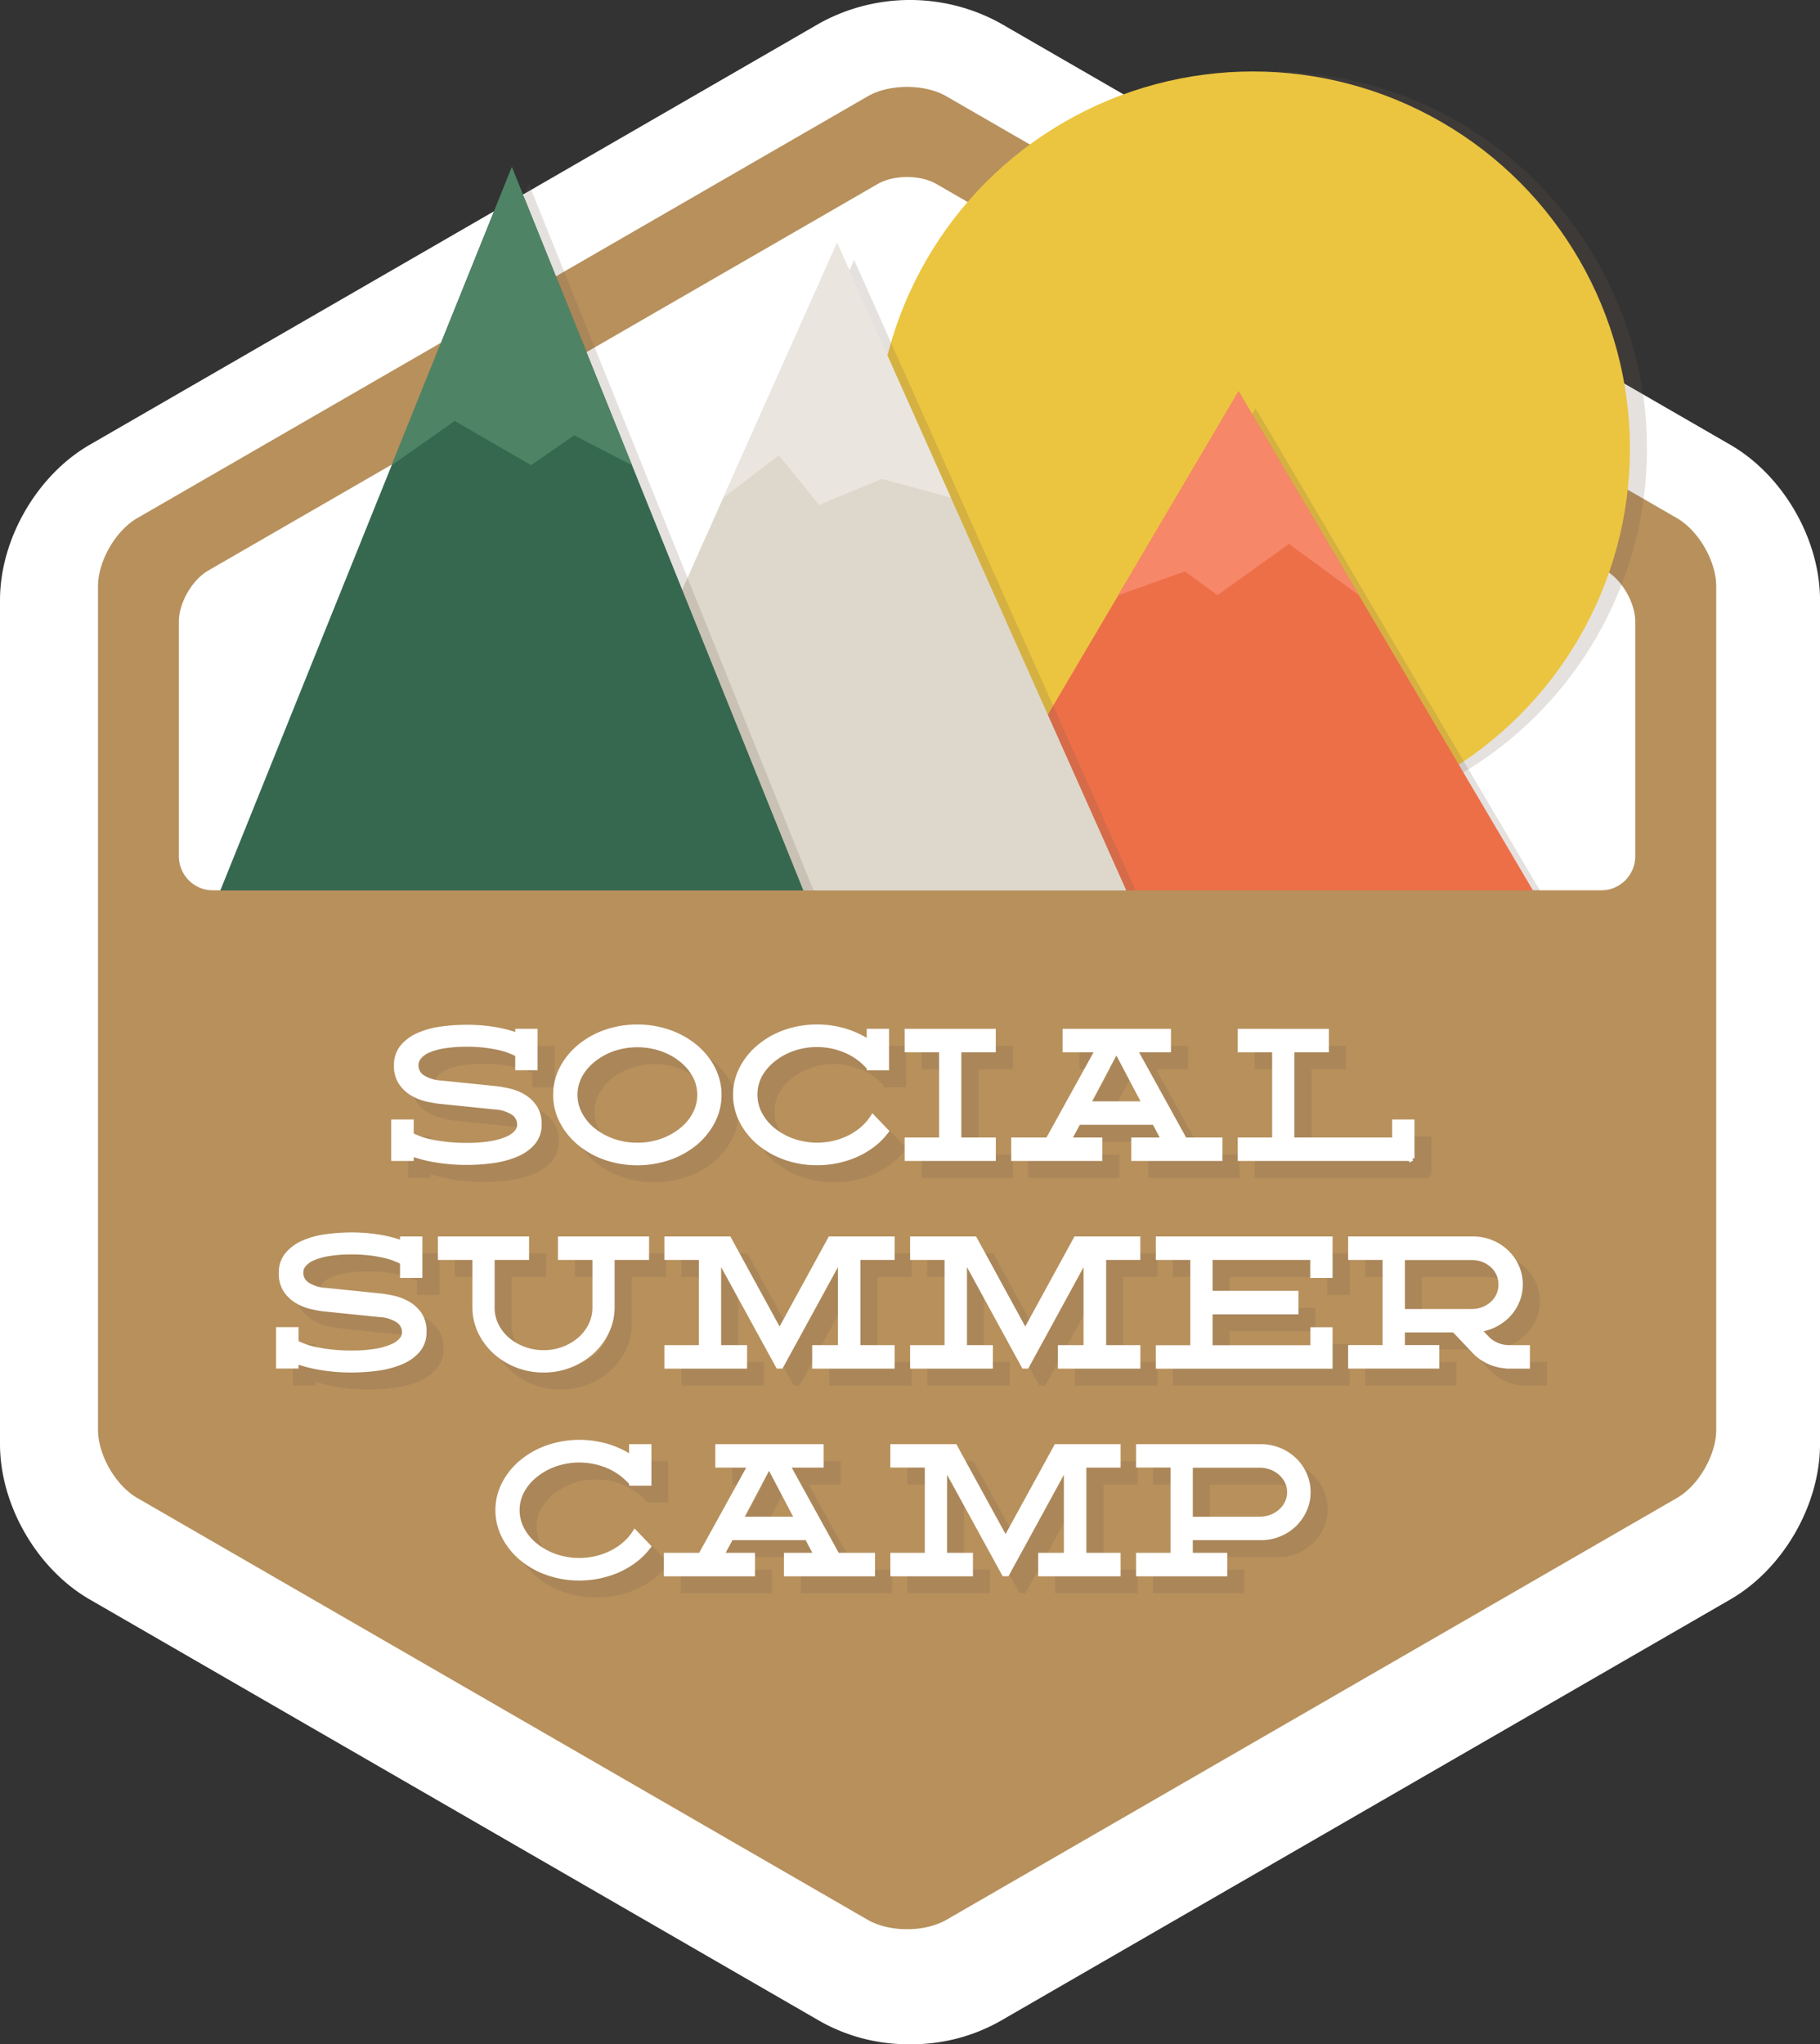 <svg xmlns="http://www.w3.org/2000/svg" viewBox="0 0 686.99 771.44"><rect x="0" y="0" width="686.99" height="771.44" fill="#333333" stroke="none"/><defs><style>.cls-1{isolation:isolate;}.cls-2,.cls-6{fill:#fff;}.cls-3{fill:#b7905c;}.cls-4{opacity:0.18;mix-blend-mode:multiply;}.cls-5,.cls-7{fill:#6d5a4e;}.cls-5{stroke:#6d5a4e;}.cls-5,.cls-6{stroke-width:2px;}.cls-6{stroke:#fff;}.cls-8{fill:#ebc540;}.cls-9{fill:#ed6f48;}.cls-10{fill:#f78769;}.cls-11{fill:#ded8cc;}.cls-12{fill:#eae6df;}.cls-13{fill:#36684f;}.cls-14{fill:#4e8465;}</style></defs><title>ssc-logo</title><g class="cls-1"><g id="Layer_1" data-name="Layer 1"><path class="cls-2" d="M346.5,787.44a67.71,67.71,0,0,1-33.86-8.63L36.86,619.59C16.92,608.07,3,584,3,560.94V242.5c0-23,13.92-47.14,33.86-58.65L312.63,24.63a70.73,70.73,0,0,1,67.73,0L656.14,183.85C676.07,195.36,690,219.48,690,242.5V560.94c0,23-13.92,47.13-33.85,58.65L380.36,778.81A67.7,67.7,0,0,1,346.5,787.44Z" transform="translate(-3 -16)"/><path class="cls-3" d="M360.2,740.51c-8.15,4.7-21.48,4.7-29.63,0L54.8,581.29C46.65,576.59,40,565,40,555.63V237.19c0-9.41,6.67-21,14.81-25.66L330.57,52.32c8.15-4.7,21.48-4.7,29.63,0L636,211.54c8.15,4.7,14.81,16.25,14.81,25.66V555.63c0,9.41-6.66,21-14.81,25.66ZM607.42,352a12.87,12.87,0,0,0,12.83-12.83V250.55c0-7.06-5-15.72-11.11-19.24L356.49,85.45c-6.11-3.53-16.11-3.53-22.22,0L81.63,231.3c-6.11,3.53-11.11,12.19-11.11,19.24v88.66A12.87,12.87,0,0,0,83.35,352H607.42Z" transform="translate(-3 -16)"/><g class="cls-4"><path class="cls-5" d="M212.88,446.67a10.24,10.24,0,0,1-2.44,7,17.05,17.05,0,0,1-6.37,4.41,34.86,34.86,0,0,1-8.78,2.29,72.85,72.85,0,0,1-9.68.65,69.66,69.66,0,0,1-11.35-.88,54.3,54.3,0,0,1-9.68-2.45v1.83h-6.49V445.89h6.49v4.9a29.89,29.89,0,0,0,8.72,2.84,64.92,64.92,0,0,0,12.31,1.08,53.29,53.29,0,0,0,9-.65,27.2,27.2,0,0,0,6.22-1.73,9.82,9.82,0,0,0,3.62-2.48,4.5,4.5,0,0,0,1.17-2.91,5.46,5.46,0,0,0-2.51-4.74,14.4,14.4,0,0,0-7-2.12L175,437.92q-1.67-.2-4.33-0.78a19.8,19.8,0,0,1-5.23-2A13.39,13.39,0,0,1,161,431.2a11,11,0,0,1-1.86-6.66,10.48,10.48,0,0,1,2.35-7,16.45,16.45,0,0,1,6.09-4.41,32.2,32.2,0,0,1,8.5-2.28,70.65,70.65,0,0,1,9.59-.65A62.94,62.94,0,0,1,196,411a48.13,48.13,0,0,1,8.91,2.32v-1.63h6.43v13.65H204.9v-5a28.28,28.28,0,0,0-8-2.78,53.84,53.84,0,0,0-11.22-1.08,51.78,51.78,0,0,0-8.88.65,24.76,24.76,0,0,0-6,1.73,8.68,8.68,0,0,0-3.37,2.48,4.78,4.78,0,0,0-1.05,2.91A5.43,5.43,0,0,0,168.9,429a14.58,14.58,0,0,0,7,2.12L197,433.29q1.67,0.2,4.36.78a19.7,19.7,0,0,1,5.26,2,13.4,13.4,0,0,1,4.42,4A11,11,0,0,1,212.88,446.67Z" transform="translate(-3 -16)"/><path class="cls-5" d="M250,410a35.68,35.68,0,0,1,12,2,31.48,31.48,0,0,1,9.8,5.49,26.47,26.47,0,0,1,6.59,8.13,21.7,21.7,0,0,1,0,19.88,26.37,26.37,0,0,1-6.59,8.16,31.53,31.53,0,0,1-9.8,5.49,37.07,37.07,0,0,1-24,0,31.6,31.6,0,0,1-9.77-5.49,26.36,26.36,0,0,1-6.59-8.16,21.7,21.7,0,0,1,0-19.88,26.45,26.45,0,0,1,6.59-8.13A31.55,31.55,0,0,1,238,412,35.41,35.41,0,0,1,250,410Zm0,44.6a27.27,27.27,0,0,0,9.34-1.57,25.3,25.3,0,0,0,7.51-4.18,19.27,19.27,0,0,0,5-6.07,15.54,15.54,0,0,0,1.79-7.25,15.35,15.35,0,0,0-1.79-7.22,19.45,19.45,0,0,0-5-6,25.34,25.34,0,0,0-7.51-4.18,27.27,27.27,0,0,0-9.34-1.56,27,27,0,0,0-9.31,1.56,25.4,25.4,0,0,0-7.48,4.18,19.44,19.44,0,0,0-5,6,15.36,15.36,0,0,0-1.79,7.22,15.55,15.55,0,0,0,1.79,7.25,19.26,19.26,0,0,0,5,6.07,25.36,25.36,0,0,0,7.48,4.18A27,27,0,0,0,250,454.64Z" transform="translate(-3 -16)"/><path class="cls-5" d="M294.33,435.57a15.54,15.54,0,0,0,1.79,7.25,19.25,19.25,0,0,0,5,6.07,25.36,25.36,0,0,0,7.48,4.18,28.25,28.25,0,0,0,16,.75,27.44,27.44,0,0,0,5.88-2.22,23.21,23.21,0,0,0,4.82-3.33,20.59,20.59,0,0,0,3.56-4.15l5,5.23a27.08,27.08,0,0,1-4.82,4.86,30.32,30.32,0,0,1-6.12,3.72,35.38,35.38,0,0,1-7.14,2.38,35.92,35.92,0,0,1-7.89.85,35.49,35.49,0,0,1-12-2,31.6,31.6,0,0,1-9.77-5.49,26.33,26.33,0,0,1-6.59-8.16,21.7,21.7,0,0,1,0-19.88,26.43,26.43,0,0,1,6.59-8.13,31.54,31.54,0,0,1,9.77-5.49,36.91,36.91,0,0,1,22.6-.42,34.94,34.94,0,0,1,9.09,4.31v-4.25h6.43v13.65h-6.43v-0.07a26.27,26.27,0,0,0-3.68-3.43,24,24,0,0,0-4.61-2.78,28,28,0,0,0-20.75-.91,25.4,25.4,0,0,0-7.48,4.18,19.43,19.43,0,0,0-5,6A15.35,15.35,0,0,0,294.33,435.57Z" transform="translate(-3 -16)"/><path class="cls-5" d="M371.31,452.68h13v6.86H351.89v-6.86h13V418.53h-13v-6.86h32.41v6.86h-13v34.15Z" transform="translate(-3 -16)"/><path class="cls-5" d="M405,452.68l18.86-34.15H411.52v-6.86h38.9v6.86H437.68l18.86,34.15h13.3v6.86H437.43v-6.86h11.38l-3.59-6.79H416.41l-3.65,6.79h11.75v6.86H392.1v-6.86H405ZM441.58,439l-10.76-20.44L420,439h21.58Z" transform="translate(-3 -16)"/><path class="cls-5" d="M542.36,459.54H477.61v-6.86h13V418.53h-13v-6.86H510v6.86H497v34.15h38.9v-6.79h6.43v13.65Z" transform="translate(-3 -16)"/><path class="cls-5" d="M169.4,525a10.24,10.24,0,0,1-2.44,7,17,17,0,0,1-6.37,4.41,34.83,34.83,0,0,1-8.78,2.28,72.7,72.7,0,0,1-9.68.65,69.75,69.75,0,0,1-11.35-.88,54.16,54.16,0,0,1-9.68-2.45v1.83H114.6V524.24h6.49v4.9a29.94,29.94,0,0,0,8.72,2.84,65,65,0,0,0,12.31,1.08,53.48,53.48,0,0,0,9-.65,27.1,27.1,0,0,0,6.22-1.73,9.77,9.77,0,0,0,3.62-2.48,4.49,4.49,0,0,0,1.17-2.91,5.45,5.45,0,0,0-2.5-4.73,14.38,14.38,0,0,0-7-2.12l-21.15-2.15q-1.67-.2-4.33-0.79a19.7,19.7,0,0,1-5.23-2,13.36,13.36,0,0,1-4.42-3.95,11,11,0,0,1-1.86-6.66,10.48,10.48,0,0,1,2.35-7,16.44,16.44,0,0,1,6.09-4.41,32.18,32.18,0,0,1,8.51-2.29,70.34,70.34,0,0,1,9.59-.65,62.94,62.94,0,0,1,10.33.81,48.49,48.49,0,0,1,8.91,2.32V490h6.43v13.65h-6.43v-5a28.22,28.22,0,0,0-8-2.77,53.83,53.83,0,0,0-11.22-1.08,51.85,51.85,0,0,0-8.87.65,24.65,24.65,0,0,0-6,1.73,8.68,8.68,0,0,0-3.37,2.48,4.79,4.79,0,0,0-1.05,2.91,5.43,5.43,0,0,0,2.54,4.74,14.61,14.61,0,0,0,7,2.12l21.09,2.15q1.67,0.2,4.36.78a19.78,19.78,0,0,1,5.26,2,13.46,13.46,0,0,1,4.42,4A11,11,0,0,1,169.4,525Z" transform="translate(-3 -16)"/><path class="cls-5" d="M253.43,490v6.86h-13v18.61a21.61,21.61,0,0,1-2,9.3,24.31,24.31,0,0,1-5.54,7.58,26.84,26.84,0,0,1-18.28,7,27,27,0,0,1-10.11-1.89,26.46,26.46,0,0,1-8.23-5.12,24.26,24.26,0,0,1-5.54-7.58,21.6,21.6,0,0,1-2-9.3V496.88h-13V490H208.1v6.86h-13v19a14.88,14.88,0,0,0,1.51,6.63,17.07,17.07,0,0,0,4.18,5.42,20.13,20.13,0,0,0,6.22,3.65,21.32,21.32,0,0,0,7.58,1.34,21.08,21.08,0,0,0,7.55-1.34,20.24,20.24,0,0,0,6.18-3.65,17.08,17.08,0,0,0,4.17-5.42,14.88,14.88,0,0,0,1.52-6.63v-19H221V490h32.41Z" transform="translate(-3 -16)"/><path class="cls-5" d="M304.19,537.89h-1l-22.57-41.2V531h9.77v6.86H261.2V531h13V496.88h-13V490h23.32l19.17,35.06L322.86,490h23.25v6.86H333.19V531h12.93v6.86H317V531h9.71V496.69Z" transform="translate(-3 -16)"/><path class="cls-5" d="M396.94,537.89h-1l-22.57-41.2V531h9.77v6.86H354V531h13V496.88H354V490h23.32l19.17,35.06L415.61,490h23.26v6.86H425.94V531h12.93v6.86H409.74V531h9.71V496.69Z" transform="translate(-3 -16)"/><path class="cls-5" d="M505,496.88h-38.9v13.65h32.41v6.86H466.12V531H505v-6.79h6.43v13.65H446.7V531h13V496.88h-13V490h64.75v13.65H505v-6.79Z" transform="translate(-3 -16)"/><path class="cls-5" d="M579,537.89a18.81,18.81,0,0,1-7-1.44,17.48,17.48,0,0,1-5.69-3.79l-8-8.42H538.71V531h13v6.86H519.29V531h13V496.88h-13V490h46.08A18.13,18.13,0,0,1,578,495a17.1,17.1,0,0,1,3.81,5.45,16.59,16.59,0,0,1,.19,12.86,16.64,16.64,0,0,1-3.34,5.19,18.4,18.4,0,0,1-11.22,5.58l3.53,3.72a11.88,11.88,0,0,0,3.71,2.35,12.12,12.12,0,0,0,4.58.85h6.68v6.86H579Zm-14-20.5a11.51,11.51,0,0,0,7.85-3,9.75,9.75,0,0,0,3.15-7.25,9.68,9.68,0,0,0-.84-4,9.79,9.79,0,0,0-2.32-3.23,11.5,11.5,0,0,0-7.85-3H538.71v20.5H565Z" transform="translate(-3 -16)"/><path class="cls-5" d="M204.55,592.28a15.55,15.55,0,0,0,1.79,7.25,19.29,19.29,0,0,0,5,6.07,25.32,25.32,0,0,0,7.48,4.18,27.64,27.64,0,0,0,21.89-1.47,23.14,23.14,0,0,0,4.82-3.33,20.44,20.44,0,0,0,3.56-4.15l5,5.22a26.91,26.91,0,0,1-4.82,4.87,30.39,30.39,0,0,1-6.12,3.72A35.89,35.89,0,0,1,236,617a36.27,36.27,0,0,1-7.89.85,35.45,35.45,0,0,1-12-2,31.46,31.46,0,0,1-9.77-5.48,26.28,26.28,0,0,1-6.59-8.16,21.69,21.69,0,0,1,0-19.88,26.48,26.48,0,0,1,6.59-8.13,31.6,31.6,0,0,1,9.77-5.48,36.95,36.95,0,0,1,22.6-.42,34.87,34.87,0,0,1,9.09,4.31v-4.24h6.43V582h-6.43V582a26.3,26.3,0,0,0-3.68-3.43,24.11,24.11,0,0,0-4.61-2.78,27.12,27.12,0,0,0-11.44-2.48,26.93,26.93,0,0,0-9.31,1.57,25.5,25.5,0,0,0-7.48,4.18,19.42,19.42,0,0,0-5,6A15.37,15.37,0,0,0,204.55,592.28Z" transform="translate(-3 -16)"/><path class="cls-5" d="M273.91,609.38l18.86-34.15H280.41v-6.85h38.9v6.85H306.57l18.86,34.15h13.3v6.86H306.32v-6.86H317.7l-3.59-6.79H285.3l-3.65,6.79H293.4v6.86H261v-6.86h12.93Zm36.55-13.64L299.7,575.3l-10.82,20.44h21.59Z" transform="translate(-3 -16)"/><path class="cls-5" d="M389.48,616.24h-1L365.92,575v34.34h9.77v6.86H346.5v-6.86h13V575.23h-13v-6.85h23.32L389,603.44l19.17-35.06h23.26v6.85H418.49v34.15h12.93v6.86H402.28v-6.86H412V575Z" transform="translate(-3 -16)"/><path class="cls-5" d="M485.32,568.38a18.09,18.09,0,0,1,12.62,5,17.1,17.1,0,0,1,3.8,5.45,16.2,16.2,0,0,1,1.39,6.66,16,16,0,0,1-1.39,6.63,17.57,17.57,0,0,1-9.46,9.14,18.08,18.08,0,0,1-7,1.34H458.66v6.79h13v6.86H439.24v-6.86h13V575.23h-13v-6.85h46.08Zm-0.37,27.36a11.92,11.92,0,0,0,4.42-.82,11.71,11.71,0,0,0,3.59-2.19,10.44,10.44,0,0,0,2.41-3.23,9.44,9.44,0,0,0,0-8,10.45,10.45,0,0,0-2.41-3.23,11.71,11.71,0,0,0-3.59-2.19,12,12,0,0,0-4.42-.82H458.66v20.51h26.29Z" transform="translate(-3 -16)"/></g><path class="cls-6" d="M206.46,440.26a10.24,10.24,0,0,1-2.44,7,17,17,0,0,1-6.37,4.41,35,35,0,0,1-8.78,2.29,72.57,72.57,0,0,1-9.68.65,69.57,69.57,0,0,1-11.35-.88,54.38,54.38,0,0,1-9.68-2.45v1.83h-6.49V439.47h6.49v4.9a29.93,29.93,0,0,0,8.72,2.84,64.85,64.85,0,0,0,12.31,1.08,53.3,53.3,0,0,0,9-.65,27.11,27.11,0,0,0,6.22-1.73,9.79,9.79,0,0,0,3.62-2.48,4.49,4.49,0,0,0,1.17-2.91,5.46,5.46,0,0,0-2.5-4.73,14.4,14.4,0,0,0-7-2.12l-21.15-2.16q-1.67-.2-4.33-0.78a19.74,19.74,0,0,1-5.23-2,13.4,13.4,0,0,1-4.42-4,11,11,0,0,1-1.86-6.66,10.49,10.49,0,0,1,2.35-7,16.44,16.44,0,0,1,6.09-4.41,32.13,32.13,0,0,1,8.5-2.29,70.63,70.63,0,0,1,9.59-.65,62.94,62.94,0,0,1,10.33.82,48.13,48.13,0,0,1,8.91,2.32v-1.63h6.43v13.65h-6.43v-5a28.29,28.29,0,0,0-8-2.78,53.84,53.84,0,0,0-11.22-1.08,51.87,51.87,0,0,0-8.88.65,24.78,24.78,0,0,0-6,1.73A8.68,8.68,0,0,0,161,415a4.78,4.78,0,0,0-1.05,2.91,5.44,5.44,0,0,0,2.54,4.73,14.58,14.58,0,0,0,7,2.12l21.09,2.16q1.67,0.2,4.36.78a19.68,19.68,0,0,1,5.26,2,13.41,13.41,0,0,1,4.42,4A11,11,0,0,1,206.46,440.26Z" transform="translate(-3 -16)"/><path class="cls-6" d="M243.56,403.62a35.69,35.69,0,0,1,12,2,31.47,31.47,0,0,1,9.8,5.49,26.46,26.46,0,0,1,6.59,8.13,21.69,21.69,0,0,1,0,19.88,26.34,26.34,0,0,1-6.59,8.16,31.5,31.5,0,0,1-9.8,5.48,37,37,0,0,1-24,0,31.56,31.56,0,0,1-9.77-5.48,26.32,26.32,0,0,1-6.59-8.16,21.7,21.7,0,0,1,0-19.88,26.44,26.44,0,0,1,6.59-8.13,31.52,31.52,0,0,1,9.77-5.49A35.4,35.4,0,0,1,243.56,403.62Zm0,44.6a27.28,27.28,0,0,0,9.34-1.56,25.35,25.35,0,0,0,7.51-4.18,19.25,19.25,0,0,0,5-6.07,15.54,15.54,0,0,0,1.79-7.24,15.35,15.35,0,0,0-1.79-7.22,19.47,19.47,0,0,0-5-6,25.38,25.38,0,0,0-7.51-4.18,28.54,28.54,0,0,0-18.65,0,25.44,25.44,0,0,0-7.48,4.18,19.44,19.44,0,0,0-5,6,15.36,15.36,0,0,0-1.79,7.22,15.54,15.54,0,0,0,1.79,7.24,19.23,19.23,0,0,0,5,6.07,25.4,25.4,0,0,0,7.48,4.18A27,27,0,0,0,243.56,448.22Z" transform="translate(-3 -16)"/><path class="cls-6" d="M287.92,429.16a15.54,15.54,0,0,0,1.79,7.24,19.25,19.25,0,0,0,5,6.07,25.41,25.41,0,0,0,7.48,4.18,28.31,28.31,0,0,0,16,.75,27.47,27.47,0,0,0,5.87-2.22,23.23,23.23,0,0,0,4.82-3.33,20.68,20.68,0,0,0,3.56-4.15l5,5.22a27,27,0,0,1-4.82,4.86,30.37,30.37,0,0,1-6.12,3.72,35.57,35.57,0,0,1-7.14,2.38,36,36,0,0,1-7.89.85,35.45,35.45,0,0,1-12-2,31.57,31.57,0,0,1-9.77-5.48,26.33,26.33,0,0,1-6.59-8.16,21.7,21.7,0,0,1,0-19.88,26.45,26.45,0,0,1,6.59-8.13,31.53,31.53,0,0,1,9.77-5.49,36.89,36.89,0,0,1,22.6-.42,35,35,0,0,1,9.09,4.31v-4.24h6.43v13.65h-6.43v-0.07a26.4,26.4,0,0,0-3.68-3.43,24,24,0,0,0-4.61-2.78,28,28,0,0,0-20.75-.91,25.45,25.45,0,0,0-7.48,4.18,19.46,19.46,0,0,0-5,6A15.35,15.35,0,0,0,287.92,429.16Z" transform="translate(-3 -16)"/><path class="cls-6" d="M364.89,446.26h13v6.86H345.47v-6.86h13V412.12h-13v-6.86h32.41v6.86h-13v34.15Z" transform="translate(-3 -16)"/><path class="cls-6" d="M398.61,446.26l18.86-34.15H405.1v-6.86H444v6.86H431.27l18.86,34.15h13.3v6.86H431v-6.86H442.4l-3.59-6.79H410l-3.65,6.79h11.75v6.86H385.68v-6.86h12.93Zm36.55-13.65L424.4,412.18l-10.82,20.44h21.58Z" transform="translate(-3 -16)"/><path class="cls-6" d="M535.95,453.12H471.19v-6.86h13V412.12h-13v-6.86H503.6v6.86h-13v34.15h38.9v-6.79h6.43v13.65Z" transform="translate(-3 -16)"/><path class="cls-6" d="M163,518.61a10.24,10.24,0,0,1-2.44,7,17,17,0,0,1-6.37,4.4,34.85,34.85,0,0,1-8.78,2.29,72.86,72.86,0,0,1-9.68.65,69.86,69.86,0,0,1-11.35-.88,54.37,54.37,0,0,1-9.68-2.45v1.83h-6.49V517.83h6.49v4.9a30,30,0,0,0,8.72,2.84,65.13,65.13,0,0,0,12.31,1.08,53.61,53.61,0,0,0,9-.65,27.08,27.08,0,0,0,6.21-1.74,9.77,9.77,0,0,0,3.62-2.48,4.49,4.49,0,0,0,1.17-2.9,5.45,5.45,0,0,0-2.5-4.73,14.35,14.35,0,0,0-7-2.12l-21.15-2.16q-1.67-.2-4.33-0.78a19.66,19.66,0,0,1-5.23-2,13.39,13.39,0,0,1-4.42-4,11,11,0,0,1-1.86-6.66,10.49,10.49,0,0,1,2.35-7,16.45,16.45,0,0,1,6.09-4.41,32.13,32.13,0,0,1,8.5-2.28,70.36,70.36,0,0,1,9.59-.65,62.77,62.77,0,0,1,10.33.82,48.47,48.47,0,0,1,8.91,2.32v-1.63h6.43v13.65H155v-5a28.16,28.16,0,0,0-8-2.77,53.83,53.83,0,0,0-11.22-1.08,51.68,51.68,0,0,0-8.87.65,24.76,24.76,0,0,0-6,1.73,8.7,8.7,0,0,0-3.37,2.48,4.78,4.78,0,0,0-1.05,2.91,5.44,5.44,0,0,0,2.54,4.73,14.62,14.62,0,0,0,7,2.12l21.09,2.15q1.67,0.19,4.36.78a19.78,19.78,0,0,1,5.26,2,13.44,13.44,0,0,1,4.42,3.95A11,11,0,0,1,163,518.61Z" transform="translate(-3 -16)"/><path class="cls-6" d="M247,483.61v6.86H234v18.61a21.6,21.6,0,0,1-2,9.31,24.3,24.3,0,0,1-5.54,7.57,26.81,26.81,0,0,1-18.28,7,27,27,0,0,1-10.11-1.89,26.48,26.48,0,0,1-8.23-5.13,24.28,24.28,0,0,1-5.54-7.57,21.6,21.6,0,0,1-2-9.31V490.47h-13v-6.86h32.41v6.86h-13v19a14.91,14.91,0,0,0,1.51,6.63,17.13,17.13,0,0,0,4.18,5.42,20.11,20.11,0,0,0,6.22,3.65,21.26,21.26,0,0,0,7.58,1.34,21,21,0,0,0,7.55-1.34,20.2,20.2,0,0,0,6.18-3.65,17.13,17.13,0,0,0,4.17-5.42,14.91,14.91,0,0,0,1.52-6.63v-19h-13v-6.86H247Z" transform="translate(-3 -16)"/><path class="cls-6" d="M297.77,531.47h-1l-22.57-41.2v34.35H284v6.86H254.79v-6.86h13V490.47h-13v-6.86H278.1l19.17,35.06,19.17-35.06H339.7v6.86H326.78v34.15H339.7v6.86H310.57v-6.86h9.71V490.27Z" transform="translate(-3 -16)"/><path class="cls-6" d="M390.52,531.47h-1L367,490.27v34.35h9.77v6.86H347.54v-6.86h13V490.47h-13v-6.86h23.32L390,518.67l19.17-35.06h23.26v6.86H419.53v34.15h12.93v6.86H403.32v-6.86H413V490.27Z" transform="translate(-3 -16)"/><path class="cls-6" d="M498.61,490.47h-38.9v13.65h32.41V511H459.71v13.65h38.9v-6.79H505v13.65H440.29v-6.86h13V490.47h-13v-6.86H505v13.65h-6.43v-6.79Z" transform="translate(-3 -16)"/><path class="cls-6" d="M572.62,531.47a18.79,18.79,0,0,1-7-1.44,17.44,17.44,0,0,1-5.69-3.79l-8-8.42H532.3v6.79h13v6.86H512.88v-6.86h13V490.47h-13v-6.86H559a18.13,18.13,0,0,1,12.61,5,17.15,17.15,0,0,1,3.81,5.45,16.59,16.59,0,0,1,.18,12.86,16.63,16.63,0,0,1-3.34,5.19A18.41,18.41,0,0,1,561,517.7l3.52,3.72a11.82,11.82,0,0,0,3.71,2.35,12.07,12.07,0,0,0,4.58.85h6.68v6.86h-6.87Zm-14-20.5a11.5,11.5,0,0,0,7.85-3,9.78,9.78,0,0,0,2.32-3.23,10.07,10.07,0,0,0,0-8,9.79,9.79,0,0,0-2.32-3.23,11.52,11.52,0,0,0-7.85-3H532.3V511h26.29Z" transform="translate(-3 -16)"/><path class="cls-6" d="M198.13,585.86a15.57,15.57,0,0,0,1.79,7.25,19.3,19.3,0,0,0,5,6.07,25.41,25.41,0,0,0,7.48,4.18,27.66,27.66,0,0,0,21.89-1.47,23.06,23.06,0,0,0,4.82-3.33,20.36,20.36,0,0,0,3.56-4.15l5,5.22a26.89,26.89,0,0,1-4.82,4.87,30.42,30.42,0,0,1-6.12,3.72,35.69,35.69,0,0,1-7.14,2.38,36.27,36.27,0,0,1-7.88.85,35.47,35.47,0,0,1-12-2A31.47,31.47,0,0,1,200,604a26.31,26.31,0,0,1-6.59-8.16,21.69,21.69,0,0,1,0-19.88,26.47,26.47,0,0,1,6.59-8.13,31.54,31.54,0,0,1,9.77-5.48,36.91,36.91,0,0,1,22.6-.43,34.82,34.82,0,0,1,9.09,4.31V562h6.43v13.65h-6.43v-0.06a26.3,26.3,0,0,0-3.68-3.43,24.14,24.14,0,0,0-4.61-2.77,28,28,0,0,0-20.75-.91,25.51,25.51,0,0,0-7.48,4.18,19.41,19.41,0,0,0-5,6A15.37,15.37,0,0,0,198.13,585.86Z" transform="translate(-3 -16)"/><path class="cls-6" d="M267.5,603l18.86-34.15H274V562h38.9v6.85H300.16L319,603h13.3v6.86H299.91V603h11.38l-3.59-6.79H278.88L275.23,603H287v6.86H254.57V603H267.5Zm36.55-13.64-10.76-20.44-10.82,20.44h21.58Z" transform="translate(-3 -16)"/><path class="cls-6" d="M383.07,609.83h-1l-22.58-41.2V603h9.77v6.86H340.08V603h13V568.82h-13V562H363.4L382.57,597,401.74,562H425v6.85H412.07V603H425v6.86H395.87V603h9.71V568.63Z" transform="translate(-3 -16)"/><path class="cls-6" d="M478.9,562a18.11,18.11,0,0,1,12.62,5,17.12,17.12,0,0,1,3.8,5.45,16.19,16.19,0,0,1,1.39,6.66,16,16,0,0,1-1.39,6.63,17.55,17.55,0,0,1-9.46,9.14,18,18,0,0,1-7,1.34H452.25V603h13v6.86H432.83V603h13V568.82h-13V562H478.9Zm-0.37,27.36a11.89,11.89,0,0,0,4.42-.82,11.62,11.62,0,0,0,3.59-2.19,10.42,10.42,0,0,0,2.41-3.23,9.43,9.43,0,0,0,0-8,10.46,10.46,0,0,0-2.41-3.23,11.72,11.72,0,0,0-3.59-2.19,12,12,0,0,0-4.42-.82H452.25v20.5h26.28Z" transform="translate(-3 -16)"/><g class="cls-4"><circle class="cls-7" cx="479.34" cy="169.31" r="142.34"/></g><circle class="cls-8" cx="472.92" cy="169.31" r="142.34"/><g class="cls-4"><polygon class="cls-7" points="361.28 345.05 473.94 154.07 586.6 345.05 361.28 345.05"/></g><polygon class="cls-9" points="354.87 338.63 467.52 147.66 580.18 338.63 354.87 338.63"/><polygon class="cls-10" points="486.54 205.24 459.57 224.6 447.27 215.64 422.13 224.6 467.52 147.66 512.91 224.6 486.54 205.24"/><g class="cls-4"><polygon class="cls-7" points="212.07 345.05 322.39 98.06 432.7 345.05 212.07 345.05"/></g><polygon class="cls-11" points="205.66 338.63 315.97 91.65 426.29 338.63 205.66 338.63"/><polygon class="cls-12" points="309.15 190.52 294 171.82 273.02 187.8 315.97 91.65 358.92 187.8 332.9 180.72 309.15 190.52"/><g class="cls-4"><polygon class="cls-7" points="88.54 345.05 199.63 69.45 310.71 345.05 88.54 345.05"/></g><polygon class="cls-13" points="82.12 338.63 193.21 63.03 304.29 338.63 82.12 338.63"/><polygon class="cls-14" points="200.45 175.54 171.65 158.85 147.86 175.54 193.21 63.03 238.56 175.54 216.74 164.28 200.45 175.54"/><rect class="cls-3" x="67.52" y="336.04" width="540.27" height="48.18"/></g></g></svg>
